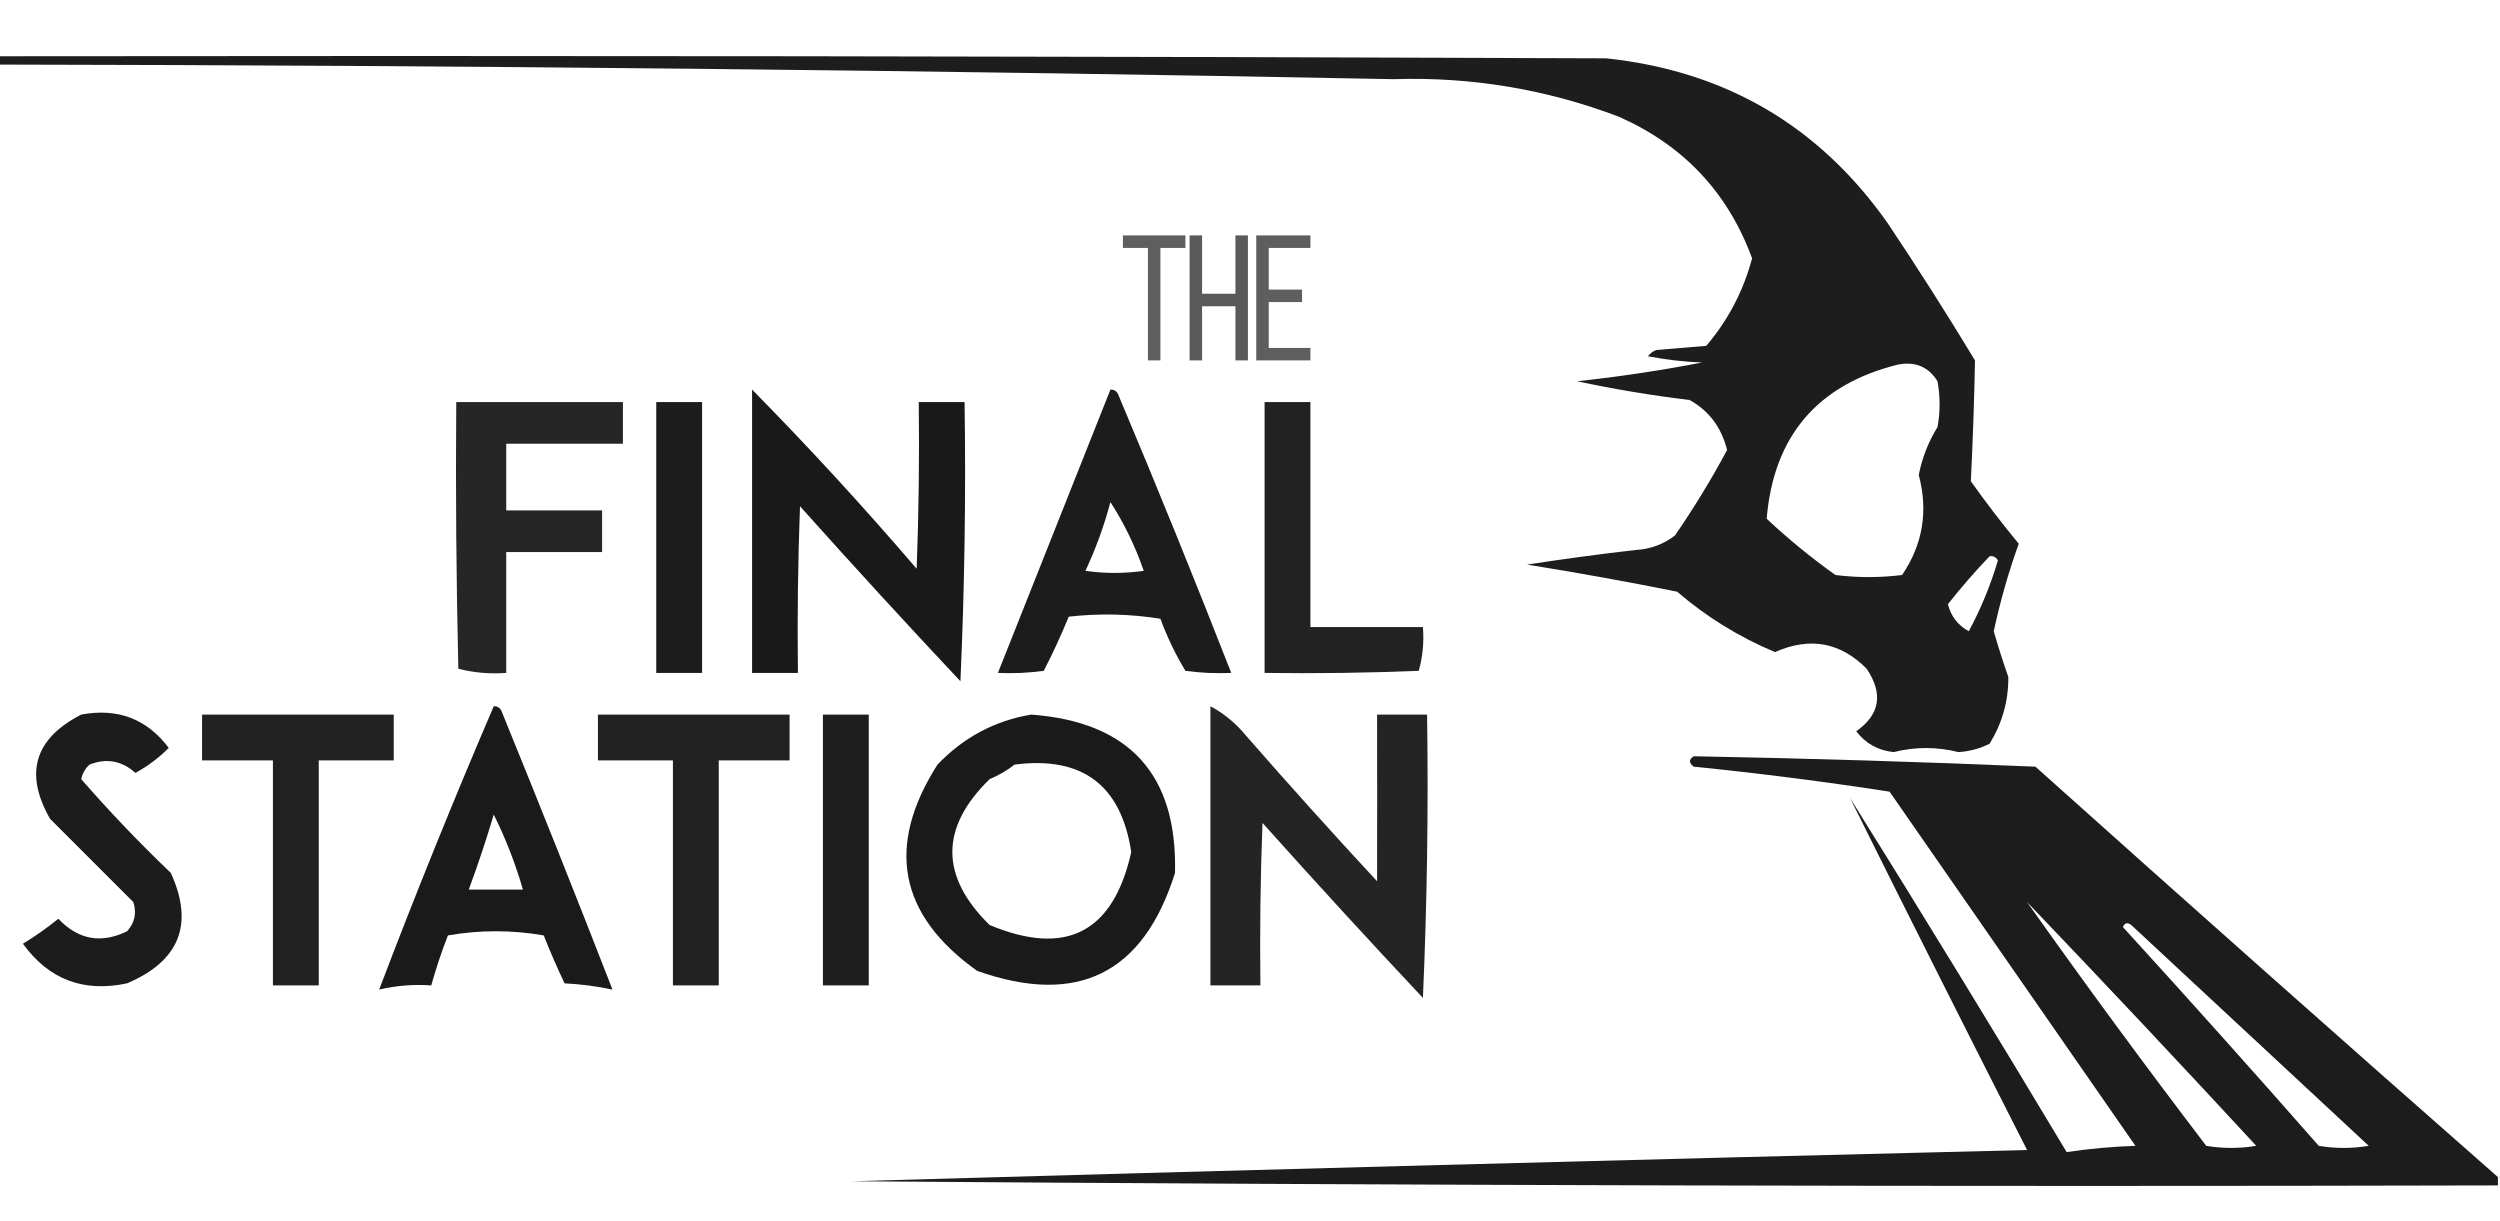 <?xml version="1.0" encoding="UTF-8"?>
<!DOCTYPE svg PUBLIC "-//W3C//DTD SVG 1.1//EN" "http://www.w3.org/Graphics/SVG/1.1/DTD/svg11.dtd">
<svg xmlns="http://www.w3.org/2000/svg" version="1.1" width="600px" height="293px" style="shape-rendering:geometricPrecision; text-rendering:geometricPrecision; image-rendering:optimizeQuality; fill-rule:evenodd; clip-rule:evenodd" xmlns:xlink="http://www.w3.org/1999/xlink">
<g><path style="opacity:0.884" fill="#000000" d="M -0.5,13.5 C 128.167,13.333 256.834,13.5 385.5,14C 414.092,17.036 436.592,30.203 453,53.5C 460.25,64.331 467.25,75.331 474,86.5C 473.813,96.177 473.48,105.843 473,115.5C 476.675,120.668 480.508,125.668 484.5,130.5C 482.035,137.36 480.035,144.36 478.5,151.5C 479.56,155.181 480.727,158.847 482,162.5C 482.043,168.212 480.543,173.545 477.5,178.5C 475.137,179.677 472.637,180.343 470,180.5C 464.83,179.203 459.664,179.203 454.5,180.5C 450.743,180.123 447.743,178.457 445.5,175.5C 451.194,171.502 452.027,166.502 448,160.5C 441.688,154.129 434.355,152.795 426,156.5C 417.403,152.903 409.57,148.07 402.5,142C 390.54,139.601 378.54,137.434 366.5,135.5C 375.14,134.17 383.807,133.003 392.5,132C 396.076,131.81 399.242,130.643 402,128.5C 406.55,121.9 410.716,115.067 414.5,108C 413.148,102.571 410.148,98.571 405.5,96C 396.394,94.905 387.394,93.405 378.5,91.5C 388.565,90.419 398.565,88.919 408.5,87C 404.129,86.828 399.796,86.328 395.5,85.5C 396.025,84.808 396.692,84.308 397.5,84C 401.5,83.667 405.5,83.333 409.5,83C 414.74,76.855 418.406,69.855 420.5,62C 414.7,46.197 404.034,34.864 388.5,28C 371.13,21.411 353.13,18.411 334.5,19C 222.843,16.848 111.177,15.681 -0.5,15.5C -0.5,14.833 -0.5,14.167 -0.5,13.5 Z M 455.5,87.5 C 459.684,86.704 462.85,88.037 465,91.5C 465.667,95.167 465.667,98.833 465,102.5C 462.799,106.066 461.299,109.9 460.5,114C 462.812,122.668 461.479,130.668 456.5,138C 451.167,138.667 445.833,138.667 440.5,138C 434.709,133.878 429.209,129.378 424,124.5C 425.668,104.664 436.168,92.331 455.5,87.5 Z M 477.5,133.5 C 478.376,133.369 479.043,133.702 479.5,134.5C 477.744,140.443 475.411,146.109 472.5,151.5C 469.893,150.059 468.226,147.893 467.5,145C 470.656,141.011 473.989,137.177 477.5,133.5 Z"/></g>
<g><path style="opacity:0.628" fill="#000000" d="M 269.5,56.5 C 274.5,56.5 279.5,56.5 284.5,56.5C 284.5,57.5 284.5,58.5 284.5,59.5C 282.5,59.5 280.5,59.5 278.5,59.5C 278.5,68.5 278.5,77.5 278.5,86.5C 277.5,86.5 276.5,86.5 275.5,86.5C 275.5,77.5 275.5,68.5 275.5,59.5C 273.5,59.5 271.5,59.5 269.5,59.5C 269.5,58.5 269.5,57.5 269.5,56.5 Z"/></g>
<g><path style="opacity:0.648" fill="#000000" d="M 285.5,56.5 C 286.5,56.5 287.5,56.5 288.5,56.5C 288.5,61.167 288.5,65.833 288.5,70.5C 291.167,70.5 293.833,70.5 296.5,70.5C 296.5,65.833 296.5,61.167 296.5,56.5C 297.5,56.5 298.5,56.5 299.5,56.5C 299.5,66.5 299.5,76.5 299.5,86.5C 298.5,86.5 297.5,86.5 296.5,86.5C 296.5,82.167 296.5,77.833 296.5,73.5C 293.833,73.5 291.167,73.5 288.5,73.5C 288.5,77.833 288.5,82.167 288.5,86.5C 287.5,86.5 286.5,86.5 285.5,86.5C 285.5,76.5 285.5,66.5 285.5,56.5 Z"/></g>
<g><path style="opacity:0.632" fill="#000000" d="M 301.5,56.5 C 305.833,56.5 310.167,56.5 314.5,56.5C 314.5,57.5 314.5,58.5 314.5,59.5C 311.167,59.5 307.833,59.5 304.5,59.5C 304.5,62.833 304.5,66.167 304.5,69.5C 307.167,69.5 309.833,69.5 312.5,69.5C 312.5,70.5 312.5,71.5 312.5,72.5C 309.833,72.5 307.167,72.5 304.5,72.5C 304.5,76.167 304.5,79.833 304.5,83.5C 307.833,83.5 311.167,83.5 314.5,83.5C 314.5,84.5 314.5,85.5 314.5,86.5C 310.167,86.5 305.833,86.5 301.5,86.5C 301.5,76.5 301.5,66.5 301.5,56.5 Z"/></g>
<g><path style="opacity:0.902" fill="#000000" d="M 180.5,93.5 C 194.099,107.307 207.266,121.64 220,136.5C 220.5,123.171 220.667,109.837 220.5,96.5C 224.167,96.5 227.833,96.5 231.5,96.5C 231.833,118.843 231.5,141.177 230.5,163.5C 217.511,149.676 204.677,135.676 192,121.5C 191.5,134.829 191.333,148.163 191.5,161.5C 187.833,161.5 184.167,161.5 180.5,161.5C 180.5,138.833 180.5,116.167 180.5,93.5 Z"/></g>
<g><path style="opacity:0.889" fill="#000000" d="M 266.5,93.5 C 267.497,93.47 268.164,93.97 268.5,95C 277.803,117.082 286.803,139.249 295.5,161.5C 291.818,161.665 288.152,161.499 284.5,161C 282.115,157.062 280.115,152.896 278.5,148.5C 271.189,147.335 263.856,147.169 256.5,148C 254.694,152.418 252.694,156.751 250.5,161C 246.848,161.499 243.182,161.665 239.5,161.5C 248.494,138.844 257.494,116.177 266.5,93.5 Z M 266.5,120.5 C 269.792,125.587 272.459,131.087 274.5,137C 269.833,137.667 265.167,137.667 260.5,137C 262.998,131.673 264.998,126.173 266.5,120.5 Z"/></g>
<g><path style="opacity:0.851" fill="#000000" d="M 109.5,96.5 C 122.833,96.5 136.167,96.5 149.5,96.5C 149.5,99.833 149.5,103.167 149.5,106.5C 140.167,106.5 130.833,106.5 121.5,106.5C 121.5,111.833 121.5,117.167 121.5,122.5C 129.167,122.5 136.833,122.5 144.5,122.5C 144.5,125.833 144.5,129.167 144.5,132.5C 136.833,132.5 129.167,132.5 121.5,132.5C 121.5,142.167 121.5,151.833 121.5,161.5C 117.563,161.793 113.73,161.46 110,160.5C 109.5,139.169 109.333,117.836 109.5,96.5 Z"/></g>
<g><path style="opacity:0.883" fill="#000000" d="M 157.5,96.5 C 161.167,96.5 164.833,96.5 168.5,96.5C 168.5,118.167 168.5,139.833 168.5,161.5C 164.833,161.5 161.167,161.5 157.5,161.5C 157.5,139.833 157.5,118.167 157.5,96.5 Z"/></g>
<g><path style="opacity:0.867" fill="#000000" d="M 303.5,96.5 C 307.167,96.5 310.833,96.5 314.5,96.5C 314.5,114.5 314.5,132.5 314.5,150.5C 323.5,150.5 332.5,150.5 341.5,150.5C 341.789,154.106 341.456,157.606 340.5,161C 328.171,161.5 315.838,161.667 303.5,161.5C 303.5,139.833 303.5,118.167 303.5,96.5 Z"/></g>
<g><path style="opacity:0.896" fill="#000000" d="M 118.5,169.5 C 119.497,169.47 120.164,169.97 120.5,171C 129.572,193.245 138.405,215.412 147,237.5C 143.255,236.703 139.421,236.203 135.5,236C 133.704,232.24 132.038,228.407 130.5,224.5C 122.833,223.167 115.167,223.167 107.5,224.5C 105.957,228.461 104.624,232.461 103.5,236.5C 99.233,236.203 95.066,236.536 91,237.5C 99.643,214.762 108.81,192.096 118.5,169.5 Z M 118.5,195.5 C 121.353,201.22 123.686,207.22 125.5,213.5C 121.167,213.5 116.833,213.5 112.5,213.5C 114.698,207.574 116.698,201.574 118.5,195.5 Z"/></g>
<g><path style="opacity:0.857" fill="#000000" d="M 290.5,169.5 C 293.731,171.22 296.564,173.553 299,176.5C 309.315,188.316 319.815,199.983 330.5,211.5C 330.531,198.444 330.531,185.11 330.5,171.5C 334.5,171.5 338.5,171.5 342.5,171.5C 342.833,194.176 342.5,216.843 341.5,239.5C 328.511,225.676 315.677,211.676 303,197.5C 302.5,210.496 302.333,223.496 302.5,236.5C 298.5,236.5 294.5,236.5 290.5,236.5C 290.5,214.167 290.5,191.833 290.5,169.5 Z"/></g>
<g><path style="opacity:0.89" fill="#000000" d="M 19.5,171.5 C 28.257,169.859 35.257,172.526 40.5,179.5C 38.116,181.885 35.45,183.885 32.5,185.5C 29.239,182.568 25.572,181.901 21.5,183.5C 20.447,184.438 19.78,185.605 19.5,187C 26.262,194.765 33.428,202.265 41,209.5C 46.608,221.801 43.108,230.634 30.5,236C 20.044,238.239 11.71,235.073 5.5,226.5C 8.483,224.68 11.316,222.68 14,220.5C 18.782,225.547 24.282,226.547 30.5,223.5C 32.339,221.473 32.839,219.14 32,216.5C 25.36,209.86 18.694,203.194 12,196.5C 5.785,185.588 8.285,177.255 19.5,171.5 Z"/></g>
<g><path style="opacity:0.868" fill="#000000" d="M 48.5,171.5 C 63.833,171.5 79.167,171.5 94.5,171.5C 94.5,175.167 94.5,178.833 94.5,182.5C 88.5,182.5 82.5,182.5 76.5,182.5C 76.5,200.5 76.5,218.5 76.5,236.5C 72.833,236.5 69.167,236.5 65.5,236.5C 65.5,218.5 65.5,200.5 65.5,182.5C 59.833,182.5 54.167,182.5 48.5,182.5C 48.5,178.833 48.5,175.167 48.5,171.5 Z"/></g>
<g><path style="opacity:0.869" fill="#000000" d="M 143.5,171.5 C 158.833,171.5 174.167,171.5 189.5,171.5C 189.5,175.167 189.5,178.833 189.5,182.5C 183.833,182.5 178.167,182.5 172.5,182.5C 172.5,200.5 172.5,218.5 172.5,236.5C 168.833,236.5 165.167,236.5 161.5,236.5C 161.5,218.5 161.5,200.5 161.5,182.5C 155.5,182.5 149.5,182.5 143.5,182.5C 143.5,178.833 143.5,175.167 143.5,171.5 Z"/></g>
<g><path style="opacity:0.882" fill="#000000" d="M 197.5,171.5 C 201.167,171.5 204.833,171.5 208.5,171.5C 208.5,193.167 208.5,214.833 208.5,236.5C 204.833,236.5 201.167,236.5 197.5,236.5C 197.5,214.833 197.5,193.167 197.5,171.5 Z"/></g>
<g><path style="opacity:0.896" fill="#000000" d="M 247.5,171.5 C 271.097,173.261 282.597,185.928 282,209.5C 274.411,233.711 258.578,241.544 234.5,233C 215.69,219.582 212.524,203.082 225,183.5C 231.257,176.958 238.757,172.958 247.5,171.5 Z M 243.5,183.5 C 259.736,181.412 269.07,188.412 271.5,204.5C 267.179,223.828 255.845,229.661 237.5,222C 225.587,210.3 225.587,198.633 237.5,187C 239.727,186.059 241.727,184.892 243.5,183.5 Z"/></g>
<g><path style="opacity:0.887" fill="#000000" d="M 599.5,282.5 C 599.5,283.167 599.5,283.833 599.5,284.5C 467.832,284.833 336.165,284.5 204.5,283.5C 298.493,280.806 392.493,278.306 486.5,276C 472.087,247.672 457.92,219.505 444,191.5C 461.584,219.666 478.918,248 496,276.5C 501.417,275.691 506.917,275.191 512.5,275C 492.833,246.667 473.167,218.333 453.5,190C 437.886,187.59 422.22,185.59 406.5,184C 405.289,183.107 405.289,182.274 406.5,181.5C 433.878,182.008 461.211,182.842 488.5,184C 525.371,217.041 562.371,249.875 599.5,282.5 Z M 486.5,216.5 C 504.967,235.802 523.3,255.302 541.5,275C 537.5,275.667 533.5,275.667 529.5,275C 514.782,255.708 500.449,236.208 486.5,216.5 Z M 509.5,222.5 C 509.897,221.475 510.563,221.308 511.5,222C 530.5,239.667 549.5,257.333 568.5,275C 564.5,275.667 560.5,275.667 556.5,275C 540.968,257.305 525.301,239.805 509.5,222.5 Z"/></g>
</svg>
